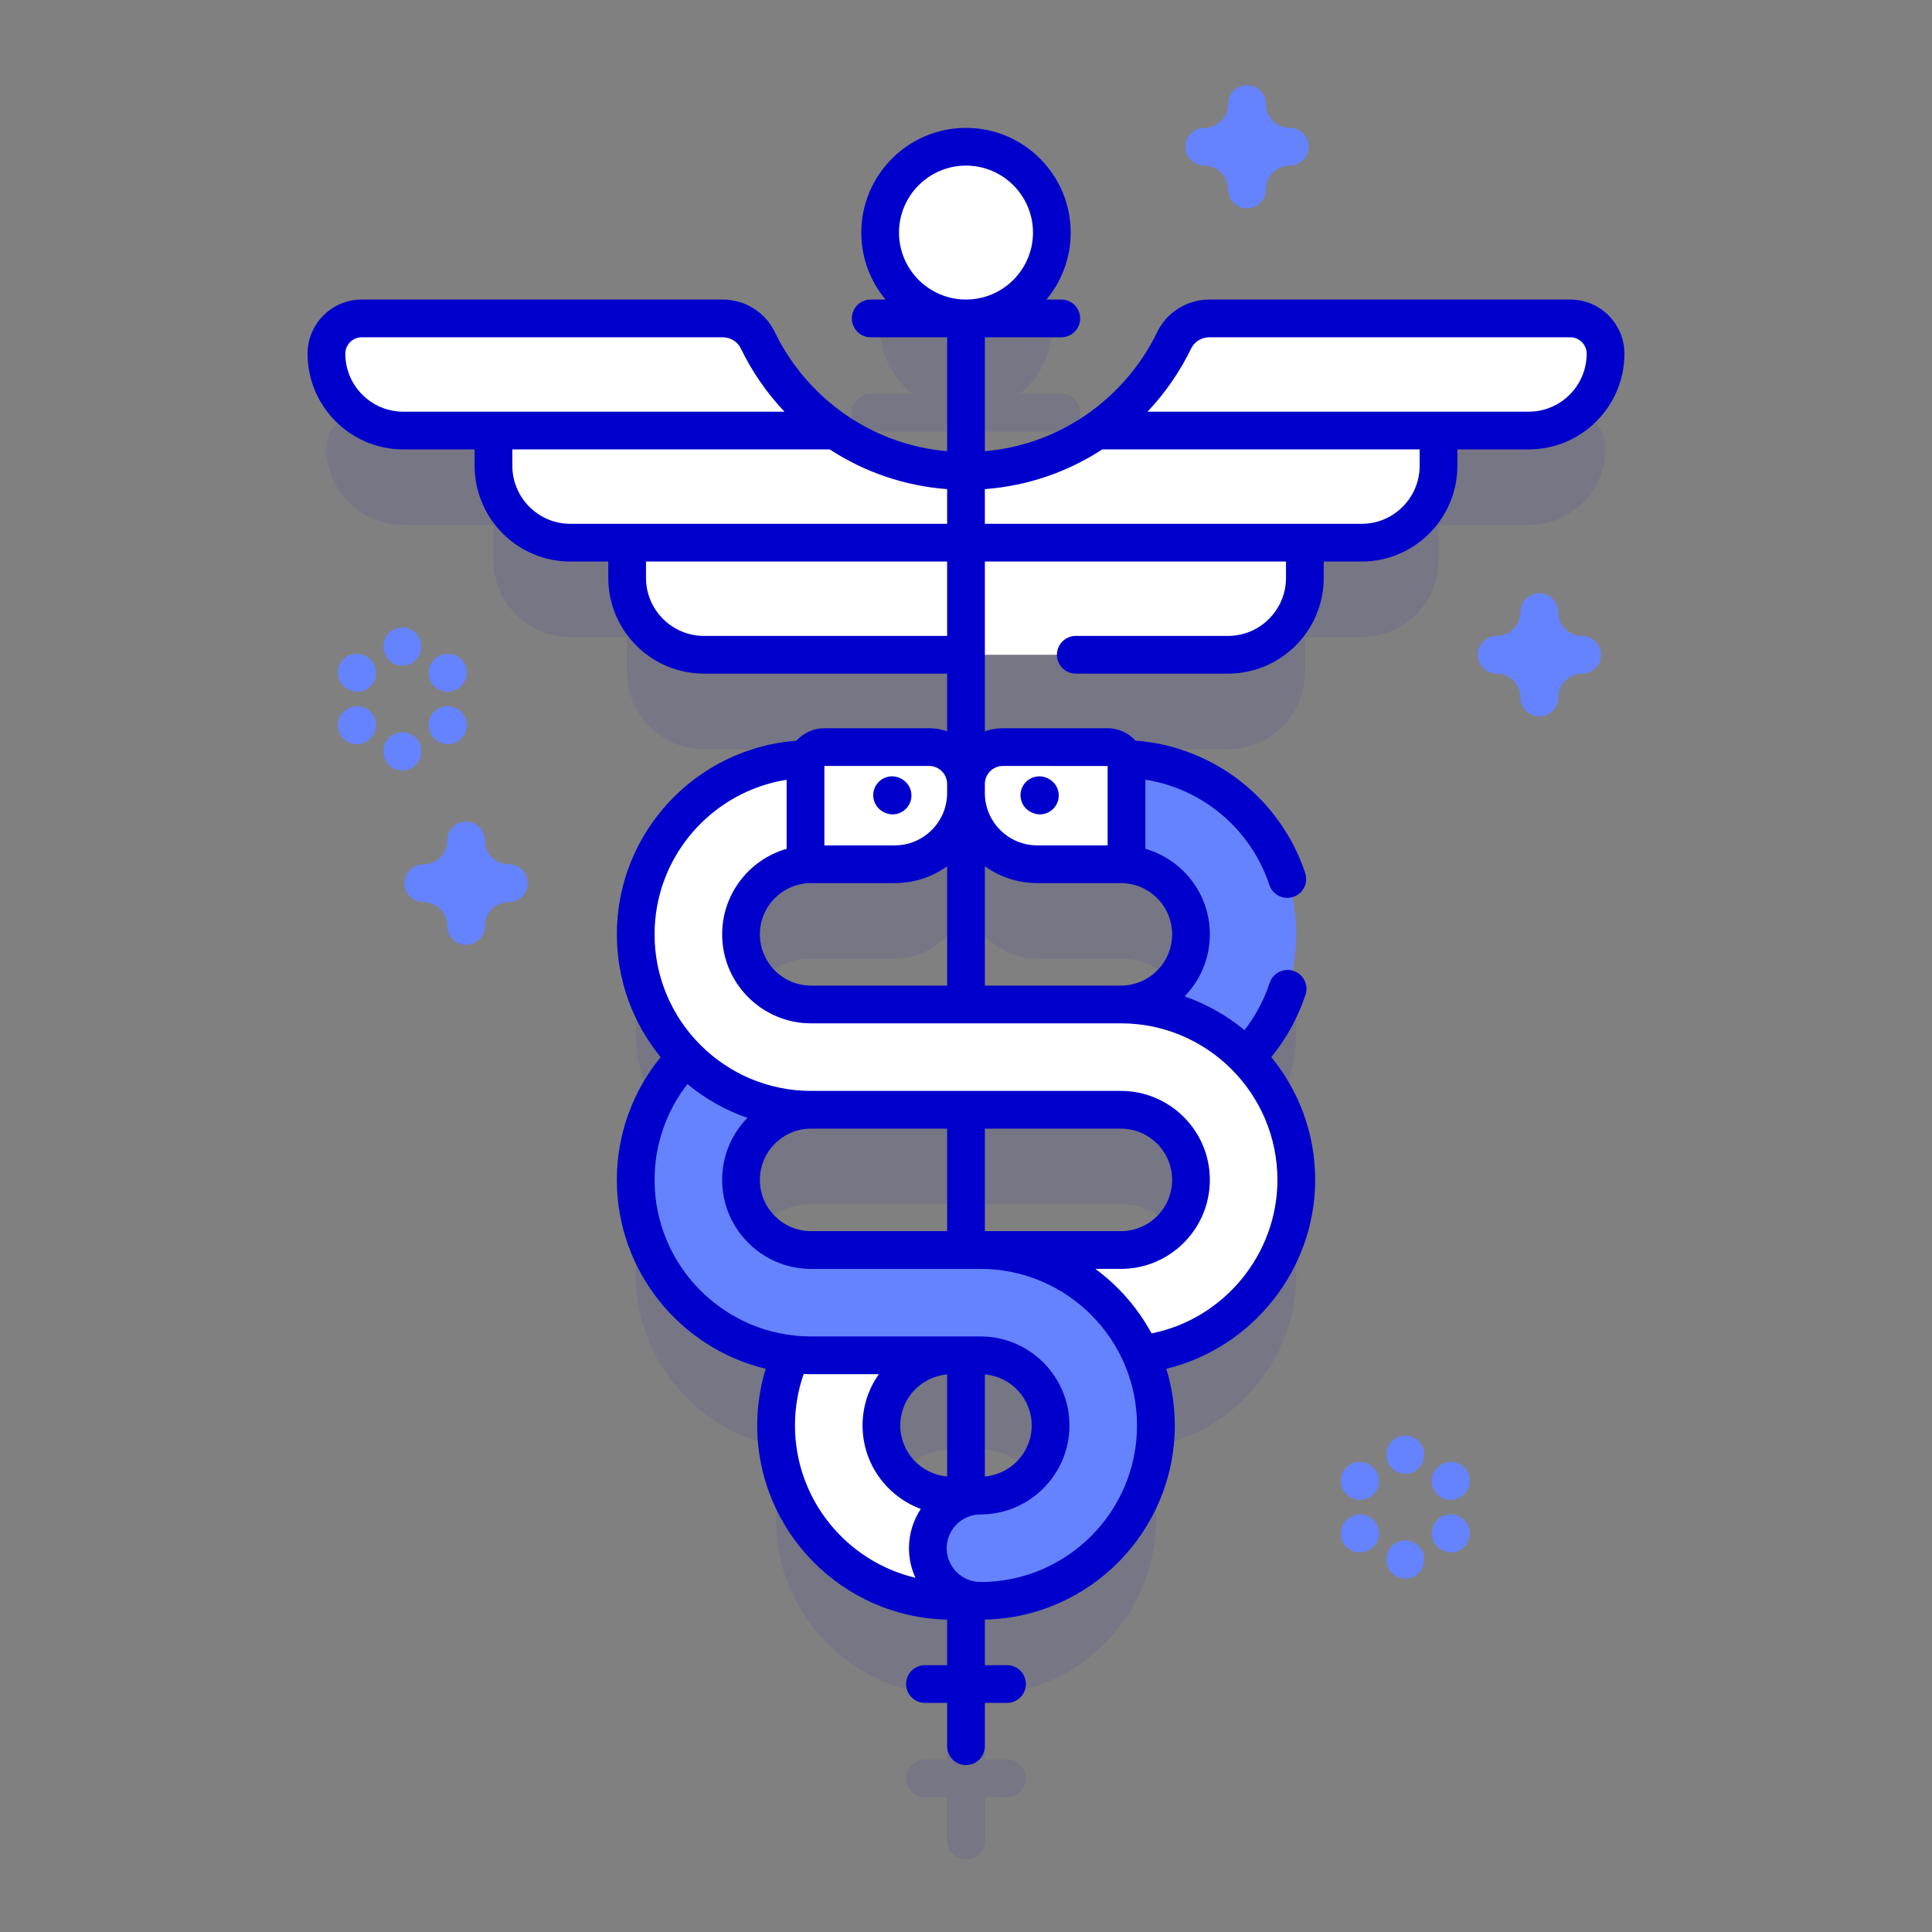 <svg width="46" height="46" viewBox="0 0 46 46" fill="none" xmlns="http://www.w3.org/2000/svg">
<rect x="0" y="0" width="46" height="46" fill="#808080" stroke="none"/>
<path opacity="0.1" d="M37.388 9.828H28.791C28.437 9.828 28.111 10.028 27.957 10.347C27.538 11.215 26.897 11.956 26.108 12.497C25.34 13.025 24.431 13.362 23.449 13.441V10.277H25.268C25.517 10.277 25.718 10.076 25.718 9.828C25.718 9.58 25.517 9.378 25.268 9.378H24.278C24.745 9.004 25.044 8.429 25.044 7.784C25.044 6.655 24.129 5.74 23 5.74C21.871 5.74 20.956 6.655 20.956 7.784C20.956 8.429 21.256 9.004 21.722 9.378H20.732C20.484 9.378 20.283 9.58 20.283 9.828C20.283 10.076 20.484 10.277 20.732 10.277H22.551V13.441C21.569 13.362 20.66 13.025 19.892 12.497C19.103 11.956 18.462 11.215 18.043 10.347C17.889 10.028 17.564 9.828 17.21 9.828H8.612C8.148 9.828 7.772 10.204 7.772 10.667C7.772 11.678 8.592 12.497 9.603 12.497H11.75V13.337C11.75 14.348 12.569 15.167 13.58 15.167H14.932V16.006C14.932 17.017 15.752 17.836 16.762 17.836H22.551V20.147C22.424 20.075 22.278 20.034 22.122 20.034H19.628C19.438 20.034 19.277 20.152 19.211 20.318C16.955 20.373 15.136 22.224 15.136 24.492C15.136 25.63 15.593 26.662 16.333 27.416C15.593 28.17 15.136 29.202 15.136 30.339C15.136 32.482 16.759 34.253 18.84 34.488C18.608 35.007 18.479 35.581 18.479 36.185C18.479 38.453 20.296 40.303 22.551 40.359V41.893H22.023C21.775 41.893 21.574 42.094 21.574 42.342C21.574 42.59 21.775 42.791 22.023 42.791H22.551V43.823C22.551 44.071 22.752 44.272 23 44.272C23.248 44.272 23.449 44.071 23.449 43.823V42.791H23.977C24.225 42.791 24.426 42.59 24.426 42.342C24.426 42.094 24.225 41.893 23.977 41.893H23.449V40.359C25.704 40.303 27.521 38.453 27.521 36.185C27.521 35.581 27.392 35.007 27.16 34.488C29.241 34.253 30.864 32.482 30.864 30.339C30.864 29.201 30.407 28.169 29.667 27.416C30.407 26.662 30.864 25.63 30.864 24.492C30.864 22.224 29.046 20.373 26.789 20.318C26.723 20.152 26.562 20.034 26.372 20.034H23.878C23.722 20.034 23.576 20.075 23.449 20.147V17.836H29.238C30.249 17.836 31.068 17.017 31.068 16.006V15.167H32.42C33.431 15.167 34.25 14.348 34.25 13.337V12.497H36.398C37.408 12.497 38.228 11.678 38.228 10.667C38.228 10.204 37.852 9.828 37.388 9.828ZM19.312 22.823H20.964H21.304C21.798 22.823 22.241 22.61 22.551 22.274V26.162H19.313C18.392 26.162 17.643 25.413 17.643 24.492C17.643 23.572 18.392 22.823 19.312 22.823ZM17.643 30.339C17.643 29.418 18.392 28.669 19.312 28.669H22.551V32.008H19.312C18.392 32.008 17.643 31.259 17.643 30.339ZM20.986 36.185C20.986 35.3 21.679 34.575 22.551 34.521V37.85C21.679 37.795 20.986 37.071 20.986 36.185ZM23.449 37.849V34.521C24.321 34.575 25.014 35.3 25.014 36.185C25.014 37.071 24.321 37.795 23.449 37.849ZM26.688 32.008H23.449V28.669H26.688C27.608 28.669 28.357 29.418 28.357 30.339C28.357 31.259 27.608 32.008 26.688 32.008ZM24.697 22.823H25.036H26.688C27.608 22.823 28.357 23.572 28.357 24.492C28.357 25.413 27.608 26.162 26.688 26.162H23.449V22.273C23.759 22.61 24.203 22.823 24.697 22.823Z" fill="#2626BC"/>
<path d="M29.691 4.961C29.443 4.961 29.242 4.76 29.242 4.512C29.242 4.198 28.987 3.943 28.673 3.943C28.425 3.943 28.224 3.742 28.224 3.494C28.224 3.246 28.425 3.045 28.673 3.045C28.987 3.045 29.242 2.789 29.242 2.476C29.242 2.228 29.443 2.026 29.691 2.026C29.939 2.026 30.14 2.228 30.14 2.476C30.14 2.789 30.395 3.045 30.709 3.045C30.957 3.045 31.159 3.246 31.159 3.494C31.159 3.742 30.957 3.943 30.709 3.943C30.395 3.943 30.14 4.198 30.14 4.512C30.14 4.76 29.939 4.961 29.691 4.961Z" fill="#6583FE"/>
<path d="M36.651 17.058C36.403 17.058 36.202 16.857 36.202 16.609C36.202 16.295 35.947 16.04 35.633 16.04C35.385 16.04 35.184 15.839 35.184 15.591C35.184 15.342 35.385 15.141 35.633 15.141C35.947 15.141 36.202 14.886 36.202 14.572C36.202 14.324 36.403 14.123 36.651 14.123C36.899 14.123 37.1 14.324 37.1 14.572C37.1 14.886 37.355 15.141 37.669 15.141C37.917 15.141 38.118 15.342 38.118 15.591C38.118 15.839 37.917 16.04 37.669 16.04C37.355 16.04 37.1 16.295 37.1 16.609C37.1 16.857 36.899 17.058 36.651 17.058Z" fill="#6583FE"/>
<path d="M11.097 22.497C10.849 22.497 10.648 22.296 10.648 22.048C10.648 21.734 10.393 21.479 10.079 21.479C9.831 21.479 9.63 21.278 9.63 21.03C9.63 20.782 9.831 20.58 10.079 20.58C10.393 20.58 10.648 20.325 10.648 20.011C10.648 19.763 10.849 19.562 11.097 19.562C11.345 19.562 11.546 19.763 11.546 20.011C11.546 20.325 11.802 20.58 12.116 20.58C12.364 20.58 12.565 20.782 12.565 21.03C12.565 21.278 12.364 21.479 12.116 21.479C11.802 21.479 11.546 21.734 11.546 22.048C11.546 22.296 11.345 22.497 11.097 22.497Z" fill="#6583FE"/>
<path d="M9.579 15.85C9.331 15.85 9.13 15.649 9.13 15.401V15.387C9.13 15.139 9.331 14.938 9.579 14.938C9.827 14.938 10.028 15.139 10.028 15.387V15.401C10.028 15.649 9.827 15.85 9.579 15.85Z" fill="#6583FE"/>
<path d="M9.579 18.346C9.331 18.346 9.13 18.145 9.13 17.897V17.883C9.13 17.635 9.331 17.434 9.579 17.434C9.827 17.434 10.028 17.635 10.028 17.883V17.897C10.028 18.145 9.827 18.346 9.579 18.346Z" fill="#6583FE"/>
<path d="M8.504 16.471C8.427 16.471 8.35 16.452 8.279 16.411L8.267 16.404C8.052 16.279 7.979 16.005 8.104 15.79C8.228 15.575 8.503 15.502 8.717 15.626L8.729 15.633C8.944 15.758 9.017 16.032 8.893 16.247C8.81 16.391 8.659 16.471 8.504 16.471Z" fill="#6583FE"/>
<path d="M10.666 17.719C10.589 17.719 10.512 17.7 10.441 17.659L10.429 17.652C10.215 17.527 10.141 17.253 10.266 17.038C10.39 16.823 10.665 16.75 10.88 16.874L10.891 16.881C11.106 17.005 11.179 17.28 11.055 17.495C10.972 17.639 10.821 17.719 10.666 17.719Z" fill="#6583FE"/>
<path d="M8.493 17.719C8.338 17.719 8.187 17.639 8.104 17.495C7.979 17.28 8.052 17.005 8.267 16.881L8.279 16.874C8.494 16.75 8.768 16.823 8.893 17.038C9.017 17.253 8.944 17.527 8.729 17.652L8.717 17.659C8.647 17.7 8.569 17.719 8.493 17.719Z" fill="#6583FE"/>
<path d="M10.655 16.471C10.5 16.471 10.349 16.39 10.266 16.247C10.141 16.032 10.215 15.757 10.429 15.633L10.441 15.626C10.656 15.502 10.931 15.575 11.055 15.79C11.179 16.005 11.106 16.279 10.891 16.404L10.88 16.41C10.809 16.451 10.731 16.471 10.655 16.471Z" fill="#6583FE"/>
<path d="M33.46 35.092C33.212 35.092 33.011 34.891 33.011 34.643V34.629C33.011 34.381 33.212 34.18 33.46 34.18C33.708 34.18 33.909 34.381 33.909 34.629V34.643C33.909 34.891 33.708 35.092 33.46 35.092Z" fill="#6583FE"/>
<path d="M33.46 37.588C33.212 37.588 33.011 37.387 33.011 37.139V37.125C33.011 36.877 33.212 36.676 33.46 36.676C33.708 36.676 33.909 36.877 33.909 37.125V37.139C33.909 37.387 33.708 37.588 33.46 37.588Z" fill="#6583FE"/>
<path d="M32.384 35.713C32.308 35.713 32.231 35.694 32.16 35.652L32.148 35.646C31.933 35.521 31.86 35.247 31.984 35.032C32.109 34.817 32.383 34.744 32.598 34.868L32.61 34.875C32.825 34.999 32.898 35.274 32.774 35.489C32.69 35.633 32.539 35.713 32.384 35.713Z" fill="#6583FE"/>
<path d="M34.547 36.962C34.47 36.962 34.393 36.942 34.322 36.901L34.31 36.894C34.096 36.77 34.022 36.495 34.147 36.28C34.271 36.066 34.545 35.992 34.76 36.117L34.772 36.123C34.987 36.248 35.06 36.522 34.936 36.737C34.852 36.881 34.702 36.962 34.547 36.962Z" fill="#6583FE"/>
<path d="M32.374 36.961C32.218 36.961 32.068 36.881 31.984 36.737C31.86 36.522 31.933 36.247 32.148 36.123L32.16 36.116C32.375 35.992 32.649 36.065 32.774 36.28C32.898 36.495 32.825 36.77 32.61 36.894L32.598 36.901C32.527 36.942 32.45 36.961 32.374 36.961Z" fill="#6583FE"/>
<path d="M34.536 35.713C34.381 35.713 34.23 35.632 34.147 35.488C34.022 35.274 34.096 34.999 34.31 34.874L34.322 34.868C34.537 34.743 34.811 34.817 34.936 35.032C35.06 35.246 34.987 35.521 34.772 35.645L34.76 35.652C34.689 35.693 34.612 35.713 34.536 35.713Z" fill="#6583FE"/>
<path d="M22.655 38.116C20.352 38.116 18.479 36.242 18.479 33.939C18.479 31.636 20.352 29.762 22.655 29.762H26.688C27.608 29.762 28.357 29.013 28.357 28.092C28.357 27.172 27.608 26.423 26.688 26.423H19.313C17.009 26.423 15.136 24.549 15.136 22.246C15.136 19.943 17.009 18.069 19.313 18.069H20.964C21.657 18.069 22.218 18.63 22.218 19.323C22.218 20.015 21.657 20.576 20.964 20.576H19.313C18.392 20.576 17.643 21.325 17.643 22.246C17.643 23.167 18.392 23.916 19.313 23.916H26.688C28.991 23.916 30.864 25.789 30.864 28.092C30.864 30.395 28.991 32.269 26.688 32.269H22.655C21.735 32.269 20.986 33.018 20.986 33.939C20.986 34.859 21.735 35.608 22.655 35.608C23.348 35.608 23.909 36.17 23.909 36.862C23.909 37.554 23.348 38.116 22.655 38.116Z" fill="white"/>
<path d="M23.345 38.116C25.648 38.116 27.522 36.242 27.522 33.939C27.522 31.636 25.648 29.762 23.345 29.762H19.313C18.392 29.762 17.643 29.013 17.643 28.092C17.643 27.172 18.392 26.423 19.313 26.423H26.688C28.991 26.423 30.864 24.549 30.864 22.246C30.864 19.943 28.991 18.069 26.688 18.069H25.036C24.343 18.069 23.782 18.63 23.782 19.323C23.782 20.015 24.343 20.576 25.036 20.576H26.688C27.608 20.576 28.357 21.325 28.357 22.246C28.357 23.167 27.608 23.916 26.688 23.916H19.313C17.009 23.916 15.136 25.789 15.136 28.092C15.136 30.395 17.009 32.269 19.313 32.269H23.345C24.265 32.269 25.014 33.018 25.014 33.939C25.014 34.859 24.265 35.608 23.345 35.608C22.652 35.608 22.091 36.17 22.091 36.862C22.091 37.554 22.652 38.116 23.345 38.116Z" fill="#6583FE"/>
<path d="M23.787 7.419C24.83 6.987 25.325 5.791 24.893 4.748C24.46 3.705 23.265 3.21 22.221 3.642C21.178 4.074 20.683 5.27 21.116 6.313C21.548 7.356 22.744 7.851 23.787 7.419Z" fill="white"/>
<path d="M38.228 8.421C38.228 9.432 37.408 10.251 36.398 10.251H26.108C26.897 9.71 27.538 8.969 27.957 8.1C28.111 7.782 28.436 7.582 28.791 7.582H37.388C37.852 7.582 38.228 7.957 38.228 8.421Z" fill="white"/>
<path d="M34.25 10.251V11.091C34.25 12.101 33.431 12.921 32.42 12.921H23V11.213C24.154 11.213 25.224 10.858 26.108 10.251H34.25Z" fill="white"/>
<path d="M23 12.921H31.068V13.76C31.068 14.771 30.249 15.59 29.238 15.59H23V12.921Z" fill="white"/>
<path d="M19.892 10.251H9.603C8.592 10.251 7.772 9.432 7.772 8.421C7.772 7.957 8.148 7.582 8.612 7.582H17.21C17.564 7.582 17.889 7.782 18.043 8.1C18.462 8.969 19.103 9.71 19.892 10.251Z" fill="white"/>
<path d="M23 11.213V12.921H13.58C12.569 12.921 11.75 12.102 11.75 11.091V10.251H19.892C20.776 10.858 21.847 11.213 23 11.213Z" fill="white"/>
<path d="M23.001 12.921H14.933V13.76C14.933 14.771 15.752 15.59 16.763 15.59H23.001V12.921Z" fill="white"/>
<path d="M26.822 20.577H24.696C23.759 20.577 23 19.818 23 18.881V18.667C23 18.182 23.393 17.789 23.878 17.789H26.372C26.62 17.789 26.822 17.99 26.822 18.238V20.577Z" fill="white"/>
<path d="M19.179 20.577H21.304C22.241 20.577 23 19.818 23 18.881V18.667C23 18.182 22.607 17.789 22.122 17.789H19.628C19.38 17.789 19.179 17.99 19.179 18.238V20.577H19.179Z" fill="white"/>
<path d="M28.074 27.167H30.76C30.337 25.308 28.672 23.916 26.688 23.916H19.313C18.821 23.916 18.379 23.702 18.074 23.363H15.289C15.779 25.125 17.396 26.423 19.313 26.423H26.688C27.266 26.423 27.774 26.719 28.074 27.167Z" fill="white"/>
<path d="M37.388 7.132H28.791C28.265 7.132 27.779 7.436 27.553 7.905C27.169 8.698 26.582 9.381 25.854 9.881L25.854 9.881C25.854 9.881 25.854 9.881 25.854 9.881C25.136 10.374 24.312 10.668 23.449 10.743V8.031H25.268C25.516 8.031 25.718 7.83 25.718 7.582C25.718 7.333 25.516 7.132 25.268 7.132H24.915C25.276 6.7 25.493 6.144 25.493 5.538C25.493 4.163 24.375 3.045 23 3.045C21.625 3.045 20.507 4.163 20.507 5.538C20.507 6.144 20.724 6.7 21.085 7.132H20.732C20.484 7.132 20.282 7.333 20.282 7.582C20.282 7.83 20.484 8.031 20.732 8.031H22.551V10.743C21.688 10.668 20.864 10.374 20.146 9.881C20.146 9.881 20.146 9.881 20.146 9.881L20.146 9.881C19.418 9.381 18.83 8.698 18.447 7.905C18.221 7.436 17.735 7.132 17.209 7.132H8.612C7.901 7.132 7.323 7.71 7.323 8.421C7.323 9.678 8.346 10.7 9.603 10.7H11.301V11.091C11.301 12.348 12.323 13.37 13.58 13.37H14.483V13.76C14.483 15.017 15.505 16.039 16.762 16.039H22.551V17.411C22.416 17.365 22.272 17.339 22.122 17.339H19.628C19.364 17.339 19.127 17.454 18.962 17.636C16.575 17.815 14.687 19.813 14.687 22.246C14.687 23.354 15.078 24.372 15.73 25.17C15.056 25.995 14.687 27.022 14.687 28.093C14.687 30.271 16.201 32.102 18.231 32.59C18.098 33.026 18.029 33.478 18.029 33.939C18.029 36.455 20.048 38.507 22.551 38.562V39.647H22.023C21.775 39.647 21.574 39.848 21.574 40.096C21.574 40.344 21.775 40.545 22.023 40.545H22.551V41.577C22.551 41.825 22.752 42.026 23 42.026C23.248 42.026 23.449 41.825 23.449 41.577V40.545H23.977C24.225 40.545 24.426 40.344 24.426 40.096C24.426 39.848 24.225 39.647 23.977 39.647H23.449V38.562C25.952 38.507 27.971 36.455 27.971 33.939C27.971 33.47 27.9 33.017 27.769 32.59C29.816 32.096 31.314 30.23 31.314 28.093C31.314 26.984 30.921 25.966 30.269 25.169C30.628 24.728 30.908 24.219 31.084 23.683C31.161 23.447 31.033 23.193 30.797 23.116C30.561 23.039 30.308 23.168 30.23 23.403C30.098 23.806 29.893 24.189 29.631 24.527C29.211 24.18 28.729 23.906 28.204 23.723C28.576 23.341 28.806 22.82 28.806 22.246C28.806 21.28 28.156 20.464 27.271 20.21V18.564C28.63 18.779 29.778 19.732 30.224 21.071C30.302 21.306 30.557 21.433 30.792 21.355C31.028 21.276 31.155 21.022 31.076 20.786C30.482 19.004 28.884 17.772 27.036 17.634C26.871 17.453 26.635 17.339 26.372 17.339H23.878C23.728 17.339 23.584 17.365 23.449 17.411V15.59V13.37H30.619V13.76C30.619 14.521 29.999 15.141 29.238 15.141H25.614C25.366 15.141 25.165 15.342 25.165 15.59C25.165 15.838 25.366 16.039 25.614 16.039H29.238C30.495 16.039 31.517 15.017 31.517 13.76V13.37H32.42C33.677 13.37 34.699 12.348 34.699 11.091V10.7H36.398C37.654 10.7 38.677 9.678 38.677 8.421C38.677 7.71 38.099 7.132 37.388 7.132ZM21.405 5.538C21.405 4.658 22.121 3.943 23 3.943C23.879 3.943 24.595 4.658 24.595 5.538C24.595 6.417 23.879 7.132 23 7.132C22.121 7.132 21.405 6.417 21.405 5.538ZM8.222 8.421C8.222 8.206 8.397 8.031 8.612 8.031H17.209C17.392 8.031 17.561 8.135 17.638 8.296C17.906 8.85 18.258 9.358 18.678 9.802H11.75H9.602C8.841 9.802 8.222 9.182 8.222 8.421ZM12.199 11.091V10.7H19.755C20.596 11.249 21.552 11.571 22.551 11.646V12.471H14.932C14.931 12.471 14.93 12.472 14.929 12.472H13.58C12.819 12.472 12.199 11.852 12.199 11.091ZM16.762 15.141C16.001 15.141 15.381 14.521 15.381 13.76V13.37H22.551V15.141H16.762ZM19.312 23.467C18.64 23.467 18.092 22.919 18.092 22.246C18.092 21.573 18.64 21.026 19.312 21.026H20.456H21.304C21.768 21.026 22.199 20.877 22.551 20.625V23.467H19.312ZM19.628 18.237H22.122C22.358 18.237 22.551 18.43 22.551 18.667V18.88C22.551 19.568 21.991 20.128 21.304 20.128H19.628L19.628 18.237ZM18.928 33.939C18.928 33.518 18.998 33.107 19.135 32.714C19.194 32.717 19.253 32.719 19.312 32.719H20.925C20.681 33.064 20.537 33.485 20.537 33.939C20.537 34.85 21.115 35.628 21.923 35.927C21.746 36.196 21.642 36.517 21.642 36.862C21.642 37.113 21.698 37.351 21.796 37.566C20.154 37.177 18.928 35.699 18.928 33.939ZM22.551 32.724V35.154C21.927 35.101 21.435 34.577 21.435 33.939C21.435 33.301 21.927 32.777 22.551 32.724ZM23.449 32.724C24.073 32.778 24.565 33.302 24.565 33.939C24.565 34.577 24.073 35.101 23.449 35.154V32.724ZM23.345 37.667C22.901 37.667 22.54 37.306 22.54 36.862C22.54 36.419 22.901 36.058 23.345 36.058C24.513 36.058 25.463 35.108 25.463 33.939C25.463 32.771 24.513 31.82 23.345 31.82H22.656C22.656 31.82 22.655 31.82 22.655 31.82C22.655 31.82 22.654 31.82 22.654 31.82H19.312C17.257 31.82 15.585 30.148 15.585 28.093C15.585 27.262 15.861 26.463 16.367 25.811C16.788 26.159 17.27 26.433 17.795 26.616C17.423 26.998 17.194 27.519 17.194 28.093C17.194 29.261 18.144 30.212 19.312 30.212H22.655H23.345C25.4 30.212 27.072 31.884 27.072 33.939C27.072 35.995 25.4 37.667 23.345 37.667ZM26.688 26.872C27.36 26.872 27.908 27.42 27.908 28.093C27.908 28.766 27.36 29.313 26.688 29.313H23.449V26.872H23.593H26.688V26.872ZM22.551 29.313H19.312C18.64 29.313 18.092 28.766 18.092 28.093C18.092 27.42 18.64 26.872 19.312 26.872H22.551V29.313ZM27.418 31.748C27.09 31.142 26.632 30.617 26.08 30.212H26.688C27.856 30.212 28.806 29.261 28.806 28.093C28.806 26.924 27.856 25.974 26.688 25.974H23.593H19.312C17.257 25.974 15.585 24.302 15.585 22.246C15.585 20.39 16.95 18.847 18.729 18.566V20.21C17.844 20.464 17.194 21.28 17.194 22.246C17.194 23.415 18.144 24.365 19.312 24.365H26.688C28.743 24.365 30.415 26.037 30.415 28.093C30.415 29.864 29.139 31.404 27.418 31.748ZM27.908 22.246C27.908 22.919 27.36 23.467 26.688 23.467H23.449V20.625C23.801 20.877 24.232 21.026 24.696 21.026H26.688C27.361 21.026 27.908 21.574 27.908 22.246ZM23.878 18.237L26.372 18.238V20.128H24.696C24.009 20.128 23.449 19.568 23.449 18.88V18.667C23.449 18.43 23.642 18.237 23.878 18.237ZM33.801 11.091C33.801 11.852 33.181 12.472 32.42 12.472H31.071C31.07 12.472 31.069 12.471 31.068 12.471H23.449V11.646C24.448 11.571 25.404 11.248 26.245 10.7H33.801V11.091ZM36.398 9.802H34.25H27.322C27.742 9.357 28.094 8.849 28.362 8.296C28.439 8.135 28.608 8.031 28.791 8.031H37.388C37.603 8.031 37.778 8.206 37.778 8.421C37.778 9.182 37.159 9.802 36.398 9.802Z" fill="#0000CC"/>
<path d="M24.522 19.323L24.534 19.329C24.605 19.37 24.683 19.39 24.759 19.39C24.914 19.39 25.065 19.309 25.148 19.165C25.272 18.951 25.199 18.676 24.984 18.552L24.972 18.545C24.757 18.421 24.482 18.494 24.358 18.709C24.234 18.924 24.308 19.198 24.522 19.323Z" fill="#0000CC"/>
<path d="M21.641 19.165C21.765 18.951 21.692 18.676 21.477 18.552L21.465 18.545C21.25 18.42 20.976 18.494 20.851 18.709C20.727 18.924 20.801 19.198 21.015 19.322L21.027 19.329C21.098 19.37 21.176 19.39 21.252 19.39C21.407 19.39 21.558 19.309 21.641 19.165Z" fill="#0000CC"/>
</svg>
